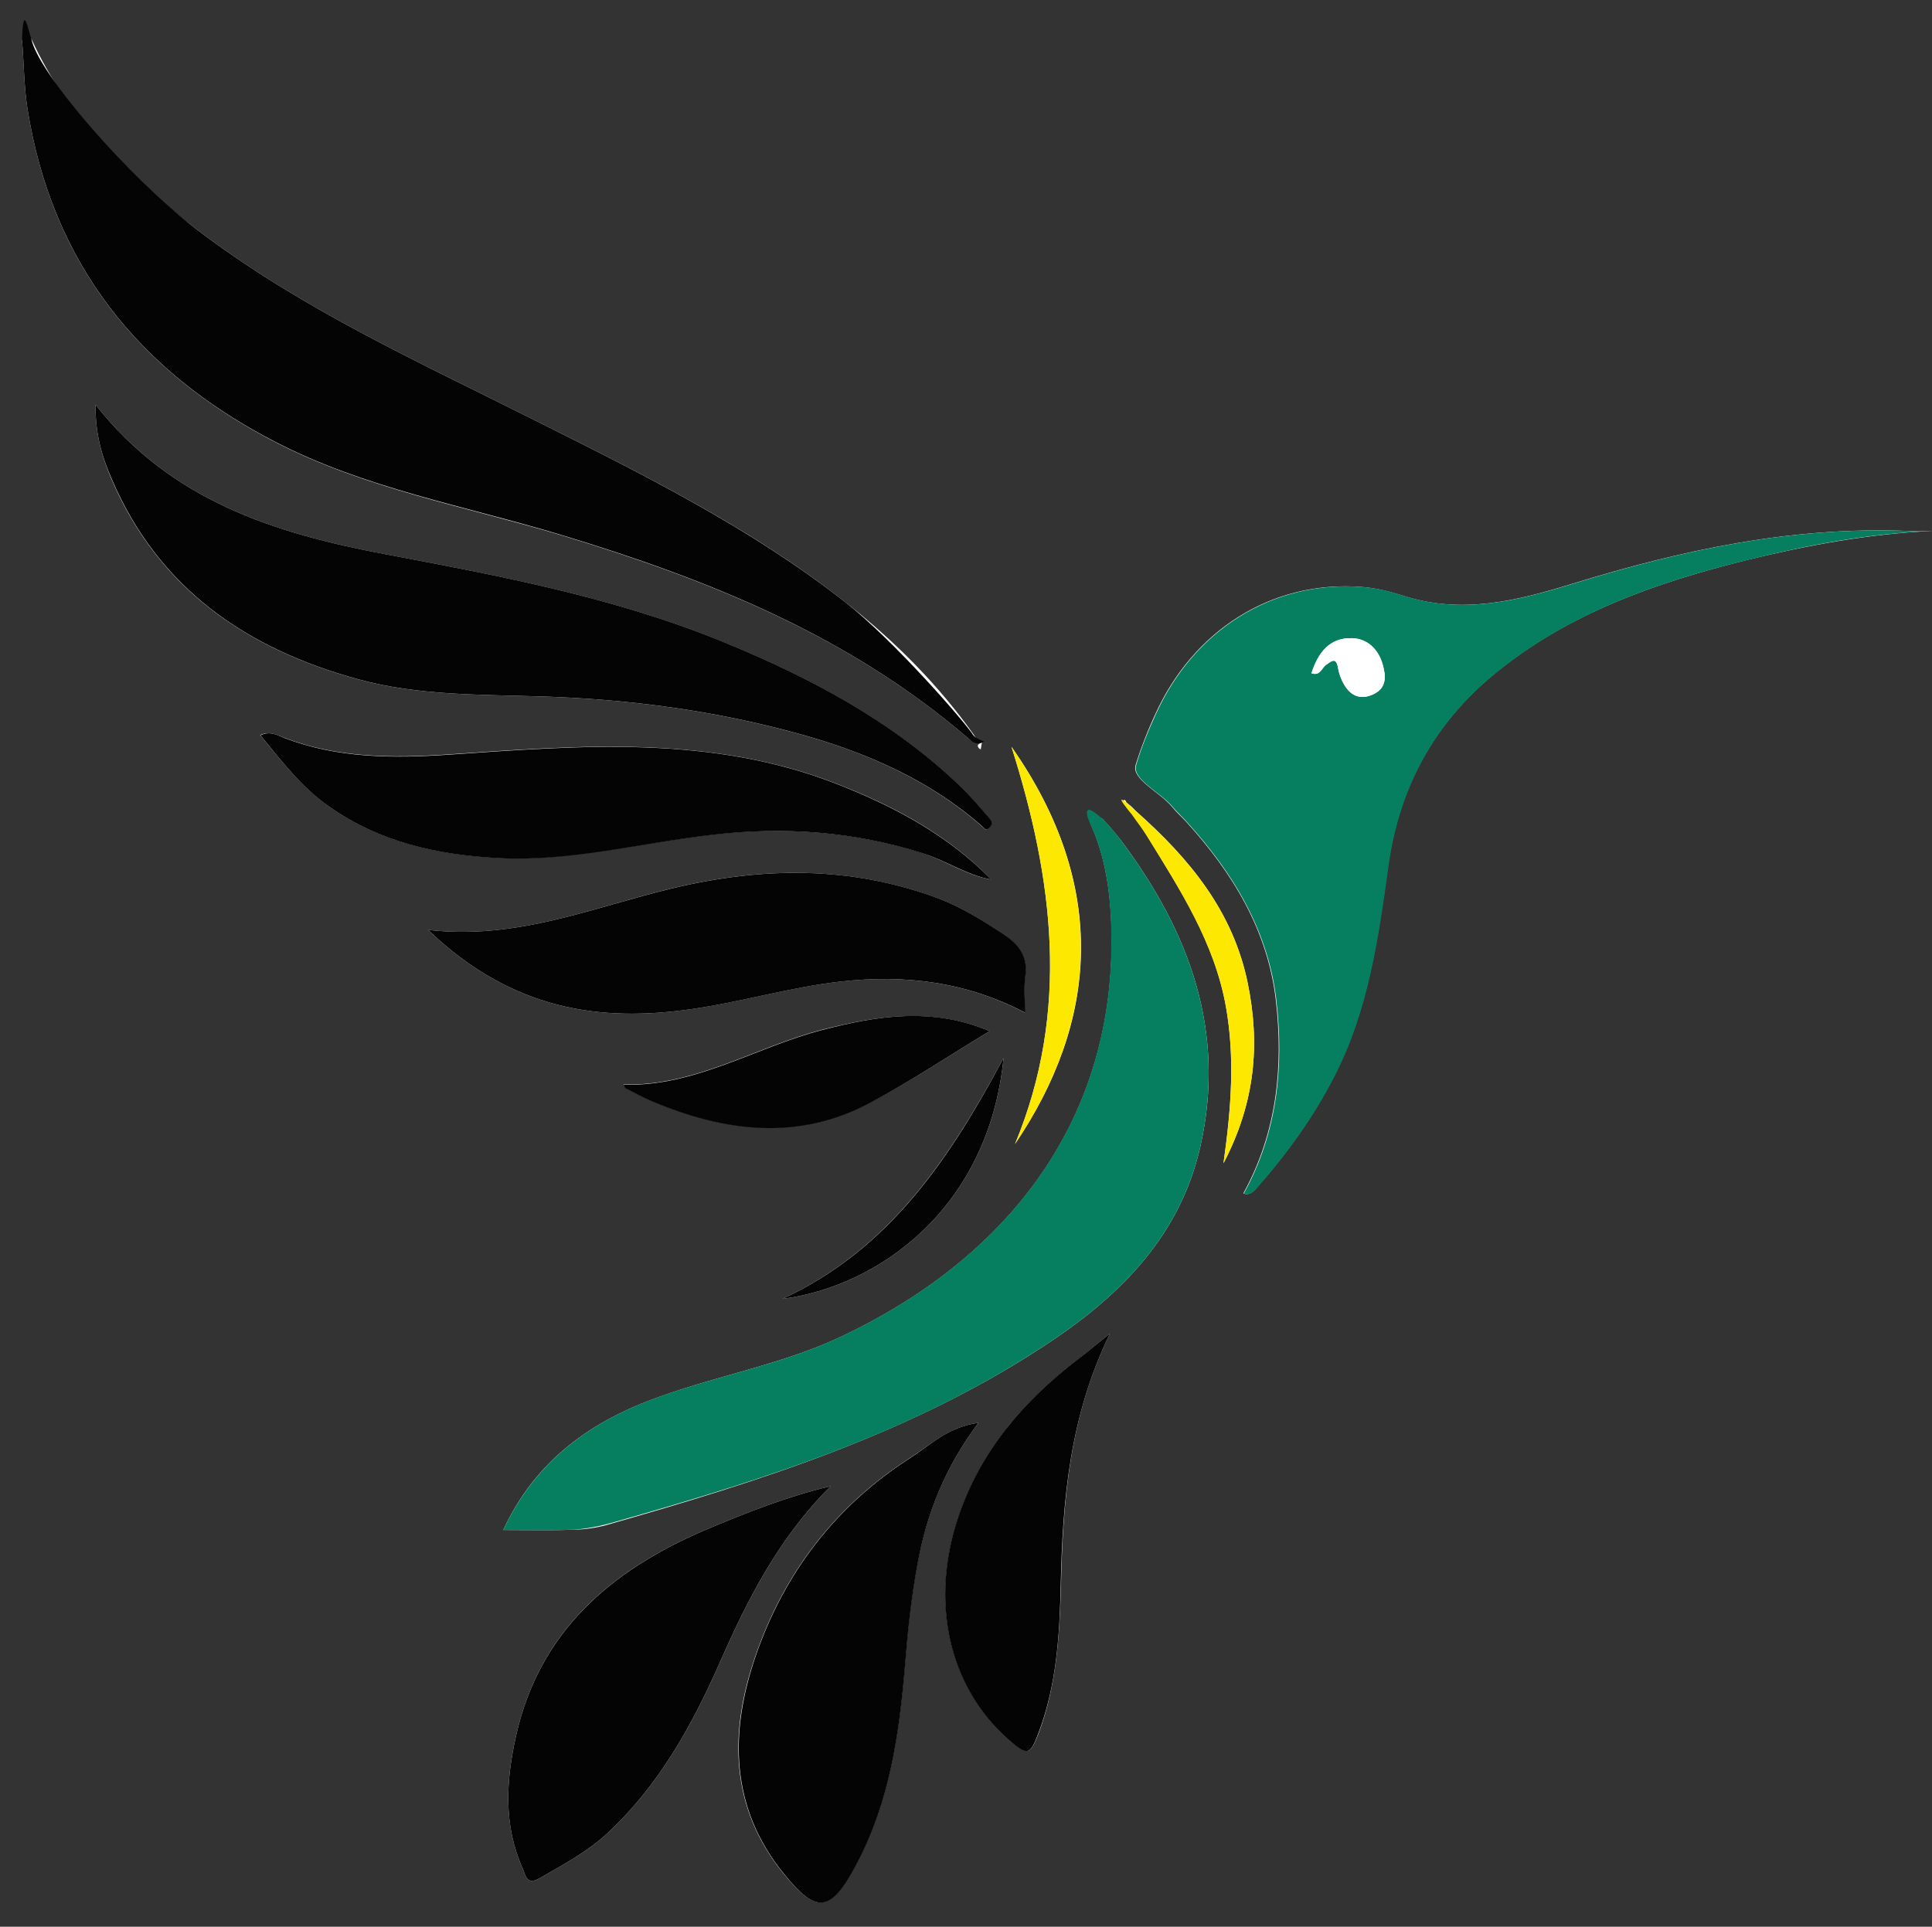 <?xml version="1.0" encoding="utf-8"?>
<!-- Generator: Adobe Illustrator 28.3.0, SVG Export Plug-In . SVG Version: 6.00 Build 0)  -->
<svg version="1.1" id="Layer_1" xmlns="http://www.w3.org/2000/svg" xmlns:xlink="http://www.w3.org/1999/xlink" x="0px" y="0px"
	 viewBox="0 0 70.98 70.8" style="enable-background:new 0 0 70.98 70.8;" xml:space="preserve">
<rect x="0" y="0" width="70.98" height="70.8" fill="#333333" stroke="none"/>
<style type="text/css">
	.st0{fill:#FFFFFF;}
	.st1{fill:#057F60;}
	.st2{fill:#040404;}
	.st3{fill:#FCE800;}
</style>
<g>
	<g>
		<path class="st0" d="M41.47,29.75c0.05,0.06,0.11,0.12,0.16,0.18c0.17,0.26,0.34,0.51,0.5,0.77c1.22,1.98,2.49,3.93,2.91,6.29
			c0.33,1.86,0.2,3.7-0.09,5.75c1.17-2.23,1.35-4.38,0.89-6.62c-0.54-2.64-2.15-4.58-4.1-6.31c-0.06-0.06-0.11-0.11-0.17-0.17
			c-0.06-0.05-0.12-0.1-0.18-0.15c-0.04-0.06-0.06-0.16-0.14-0.05c0,0,0.06,0.06,0.09,0.1C41.38,29.61,41.43,29.68,41.47,29.75z"/>
	</g>
	<g>
		<path class="st0" d="M0.81,1.48C0.88,2.32,0.88,3.17,1.01,4c0.9,5.66,4.06,9.63,9.09,12.24c3.33,1.72,7,2.37,10.53,3.43
			c5.42,1.64,10.58,3.71,14.93,7.45c0.17,0.14,0.31,0.21,0.52,0.14c-0.06,0.07-0.23,0.08-0.12,0.23c0.02,0.02,0.04,0.03,0.07,0.05
			c0.02-0.09,0.03-0.19,0.05-0.28c-0.15,0.04-0.18-0.08-0.24-0.17c-1.33-1.9-2.96-3.53-4.77-4.95c-3.5-2.76-7.47-4.72-11.43-6.7
			c-4.26-2.14-8.62-4.11-12.44-7.03C4.71,6.5,2.48,4.35,1.15,1.42"/>
	</g>
	<g>
		<path class="st0" d="M18.49,56.22c0.94,0,1.79,0.02,2.63-0.01c0.39-0.01,0.79-0.07,1.16-0.17c5.7-1.63,11.34-3.4,16.33-6.75
			c2.63-1.76,4.76-3.94,5.49-7.16c0.95-4.22-0.39-7.86-2.88-11.2c-0.22-0.29-0.46-0.57-0.71-0.83c-0.08-0.08-0.28-0.12-0.38-0.08
			c-0.16,0.06-0.08,0.21-0.02,0.35c0.57,1.31,0.72,2.72,0.73,4.12c0.04,6.93-4.01,11.81-9.88,14.6c-2.14,1.02-4.48,1.43-6.69,2.22
			C21.74,52.2,19.68,53.65,18.49,56.22z"/>
	</g>
	<g>
		<path class="st0" d="M71.01,19.51c-0.31,0-0.61,0.01-0.92,0c-4.23-0.17-8.31,0.7-12.32,1.94c-2.04,0.63-4.06,1.13-6.19,0.45
			c-0.5-0.16-1.02-0.29-1.53-0.33c-3.37-0.27-6.22,1.64-7.59,4.64c-0.29,0.62-0.56,1.31-0.74,1.91c-0.15,0.52,0.9,0.99,1.35,1.54
			c0.16,0.2,0.35,0.36,0.52,0.55c1.7,1.87,2.98,3.98,3.28,6.52c0.29,2.46,0.04,4.89-1.19,7.12c0.21,0.09,0.36-0.06,0.45-0.16
			c1.12-1.27,2.1-2.61,2.88-4.14c1.26-2.46,1.62-5.11,1.99-7.77c0.4-2.84,1.68-5.19,3.89-7.01c2.71-2.23,5.94-3.36,9.28-4.19
			C66.43,20.03,68.7,19.61,71.01,19.51z"/>
	</g>
	<g>
		<path class="st0" d="M3.51,14.87c-0.01,1.09,0.24,1.92,0.58,2.72c1.73,4.04,4.96,6.25,9.06,7.37c2.19,0.6,4.46,0.56,6.69,0.63
			c3.25,0.1,6.43,0.52,9.56,1.39c2.45,0.68,4.73,1.68,6.66,3.37c0.12,0.1,0.16,0.21,0.3,0.05c0.13-0.14,0.06-0.25-0.04-0.36
			c-0.34-0.37-0.66-0.77-1.02-1.12c-2.51-2.42-5.54-4.02-8.73-5.33c-4-1.64-8.22-2.43-12.45-3.23C10.12,19.6,6.29,18.41,3.51,14.87z
			"/>
	</g>
	<g>
		<path class="st0" d="M15.73,34.17c3.09,2.97,6.35,3.39,9.67,2.91c1.83-0.26,3.61-0.8,5.46-1.01c2.39-0.27,4.64,0.01,6.79,1.14
			c0-0.44-0.05-0.9,0.01-1.33c0.11-0.72-0.25-1.18-0.78-1.54c-0.77-0.51-1.54-1-2.42-1.33c-3.22-1.2-6.45-1.16-9.76-0.37
			C21.81,33.33,19,34.55,15.73,34.17z"/>
	</g>
	<g>
		<path class="st0" d="M35.95,52.28c-1.13,0.16-1.78,0.83-2.51,1.29c-2.75,1.76-4.64,4.24-5.69,7.29c-0.96,2.78-0.95,5.54,1.03,7.98
			c1.23,1.51,1.74,1.42,2.67-0.32c1.22-2.29,1.58-4.79,1.79-7.32c0.1-1.25,0.23-2.5,0.46-3.73C34.04,55.64,34.7,53.94,35.95,52.28z"
			/>
	</g>
	<g>
		<path class="st0" d="M36.42,32.32c-1.6-1.64-3.54-2.68-5.63-3.5c-4.66-1.83-9.48-1.43-14.29-1.1c-2.06,0.14-4.09,0.14-6.06-0.61
			c-0.27-0.1-0.53-0.26-0.88-0.1c0.78,0.95,1.51,1.9,2.51,2.61c1.85,1.31,3.98,1.78,6.19,1.9c2.69,0.14,5.31-0.57,7.96-0.86
			c2.61-0.29,5.15-0.11,7.66,0.68C34.76,31.63,35.51,32.17,36.42,32.32z"/>
	</g>
	<g>
		<path class="st0" d="M30.52,54.61c-1.6,0.38-3.12,0.98-4.63,1.62c-3.44,1.47-6.07,3.71-6.93,7.55c-0.37,1.64-0.47,3.28,0.24,4.87
			c0.11,0.24,0.13,0.65,0.62,0.37c0.87-0.5,1.76-0.97,2.51-1.67c1.89-1.76,3.1-3.96,4.12-6.27C27.48,58.73,28.64,56.48,30.52,54.61z
			"/>
	</g>
	<g>
		<path class="st0" d="M40.78,49c-0.49,0.4-0.84,0.69-1.2,0.97c-1.97,1.52-3.53,3.31-4.35,5.73c-1.06,3.11-0.4,6.27,1.85,8.24
			c0.67,0.58,0.77,0.56,1.09-0.28c0.65-1.74,0.76-3.59,0.81-5.41C39.05,55.1,39.3,52.02,40.78,49z"/>
	</g>
	<g>
		<path class="st0" d="M36.36,37.89c-2.11-0.88-4.13-0.57-6.16-0.05c-2.44,0.63-4.64,2.08-7.29,2.01c0.04,0.09,0.05,0.12,0.06,0.13
			c0.33,0.16,0.64,0.34,0.98,0.48c2.67,1.11,5.36,1.46,8.03,0.05C33.46,39.73,34.85,38.8,36.36,37.89z"/>
	</g>
	<g>
		<path class="st0" d="M37.16,27.44c1.54,4.86,2.16,9.71,0.13,14.6C40.31,37.58,40.78,32.6,37.16,27.44z"/>
	</g>
	<g>
		<path class="st0" d="M28.74,47.73c3.53-0.46,7.58-3.32,8.13-8.85C34.91,42.53,32.67,45.92,28.74,47.73z"/>
	</g>
	<g>
		<path class="st1" d="M18.49,56.22c1.2-2.57,3.25-4.02,5.77-4.91c2.22-0.79,4.56-1.2,6.69-2.22c5.87-2.79,9.92-7.67,9.88-14.6
			c-0.01-1.4-0.15-2.8-0.73-4.12c-0.06-0.14-0.27-0.55-0.11-0.61c0.1-0.04,0.44,0.26,0.52,0.34c0.26,0.26,0.5,0.54,0.71,0.83
			c2.49,3.34,3.83,6.98,2.88,11.2c-0.73,3.22-2.86,5.4-5.49,7.16c-4.99,3.34-10.3,5-16,6.63c-0.36,0.1-0.79,0.22-1.41,0.28
			c-0.05,0.01-0.11,0.01-0.16,0.01C20.22,56.24,19.4,56.22,18.49,56.22z"/>
	</g>
	<g>
		<path class="st1" d="M71.01,19.51c-2.3,0.09-4.58,0.51-6.82,1.07c-3.34,0.82-6.57,1.96-9.28,4.19c-2.22,1.82-3.49,4.17-3.89,7.01
			c-0.37,2.66-0.73,5.32-1.99,7.77c-0.78,1.52-1.76,2.87-2.88,4.14c-0.09,0.1-0.24,0.26-0.45,0.16c1.23-2.23,1.48-4.66,1.19-7.12
			c-0.3-2.53-1.58-4.65-3.28-6.52c-0.17-0.19-0.36-0.36-0.52-0.55c-0.45-0.55-1.5-1.01-1.35-1.54c0.17-0.6,0.45-1.28,0.74-1.91
			c1.37-3,4.22-4.9,7.59-4.64c0.52,0.04,1.04,0.17,1.53,0.33c2.13,0.68,4.14,0.18,6.19-0.45c4.01-1.24,8.08-2.11,12.32-1.94
			C70.39,19.52,70.7,19.51,71.01,19.51z M48.18,24.74c0.33,0.11,0.38-0.2,0.54-0.31c0.21-0.15,0.37-0.29,0.44,0.12
			c0.03,0.22,0.12,0.44,0.23,0.62c0.25,0.41,0.6,0.56,1.07,0.34c0.51-0.24,0.45-0.69,0.34-1.09c-0.15-0.55-0.55-0.96-1.14-0.97
			C48.83,23.43,48.42,24,48.18,24.74z"/>
	</g>
	<g>
		<path class="st2" d="M36.05,27.3c-0.2,0.06-0.32-0.03-0.49-0.18c-4.35-3.74-9.51-5.82-14.93-7.46c-3.53-1.07-7.21-1.71-10.53-3.43
			C5.07,13.63,1.91,9.65,1.01,4C0.88,3.17,0.88,2.32,0.81,1.48C0.85,0.04,1.03,1.1,1.15,1.42C1.38,2.66,4.71,6.5,7.2,8.41
			c3.82,2.92,8.18,4.89,12.44,7.03c3.96,1.98,7.93,3.95,11.43,6.7c1.81,1.43,4.42,4.44,4.69,4.88c0.11,0.12,0.29,0.18,0.4,0.23
			L36.05,27.3z"/>
	</g>
	<g>
		<path class="st2" d="M3.51,14.87c2.78,3.54,6.61,4.73,10.62,5.49c4.23,0.8,8.45,1.59,12.45,3.23c3.19,1.31,6.22,2.91,8.73,5.33
			c0.36,0.35,0.68,0.74,1.02,1.12c0.1,0.11,0.17,0.22,0.04,0.36c-0.14,0.16-0.19,0.05-0.3-0.05c-1.93-1.69-4.22-2.69-6.66-3.37
			c-3.13-0.87-6.31-1.29-9.56-1.39c-2.23-0.07-4.5-0.03-6.69-0.63c-4.1-1.12-7.33-3.33-9.06-7.37C3.75,16.79,3.5,15.96,3.51,14.87z"
			/>
	</g>
	<g>
		<path class="st2" d="M15.73,34.17c3.27,0.38,6.08-0.84,8.98-1.53c3.31-0.79,6.54-0.83,9.76,0.37c0.87,0.33,1.65,0.82,2.42,1.33
			c0.54,0.36,0.89,0.82,0.78,1.54c-0.06,0.43-0.01,0.89-0.01,1.33c-2.16-1.13-4.4-1.41-6.79-1.14c-1.85,0.21-3.63,0.75-5.46,1.01
			C22.08,37.56,18.82,37.14,15.73,34.17z"/>
	</g>
	<g>
		<path class="st2" d="M35.95,52.28c-1.24,1.65-1.91,3.36-2.24,5.19c-0.23,1.23-0.36,2.48-0.46,3.73c-0.21,2.53-0.57,5.03-1.79,7.32
			c-0.93,1.75-1.45,1.84-2.67,0.32c-1.98-2.44-1.98-5.2-1.03-7.98c1.05-3.05,2.94-5.53,5.69-7.29
			C34.17,53.11,34.81,52.44,35.95,52.28z"/>
	</g>
	<g>
		<path class="st2" d="M36.42,32.32c-0.91-0.16-1.66-0.7-2.53-0.97c-2.51-0.79-5.05-0.98-7.66-0.68c-2.65,0.29-5.26,1.01-7.96,0.86
			c-2.21-0.12-4.34-0.59-6.19-1.9c-1-0.7-1.73-1.66-2.51-2.61c0.35-0.17,0.61-0.01,0.88,0.1c1.97,0.75,4,0.75,6.06,0.61
			c4.81-0.33,9.63-0.74,14.29,1.1C32.88,29.65,34.82,30.69,36.42,32.32z"/>
	</g>
	<g>
		<path class="st2" d="M30.52,54.61c-1.88,1.87-3.04,4.12-4.07,6.47c-1.02,2.31-2.23,4.51-4.12,6.27c-0.75,0.7-1.64,1.17-2.51,1.67
			c-0.49,0.28-0.51-0.13-0.62-0.37c-0.71-1.59-0.61-3.22-0.24-4.87c0.86-3.84,3.5-6.08,6.93-7.55
			C27.4,55.59,28.92,54.99,30.52,54.61z"/>
	</g>
	<g>
		<path class="st2" d="M40.78,49c-1.48,3.03-1.74,6.1-1.81,9.25c-0.04,1.82-0.15,3.66-0.81,5.41c-0.31,0.84-0.42,0.87-1.09,0.28
			c-2.25-1.97-2.91-5.13-1.85-8.24c0.82-2.41,2.38-4.21,4.35-5.73C39.94,49.69,40.29,49.39,40.78,49z"/>
	</g>
	<g>
		<path class="st2" d="M36.36,37.89c-1.51,0.91-2.9,1.84-4.38,2.63c-2.66,1.42-5.36,1.07-8.03-0.05c-0.34-0.14-0.65-0.32-0.98-0.48
			c-0.02-0.01-0.02-0.04-0.06-0.13c2.65,0.07,4.85-1.38,7.29-2.01C32.23,37.32,34.25,37,36.36,37.89z"/>
	</g>
	<g>
		<path class="st3" d="M37.16,27.44c3.61,5.16,3.14,10.13,0.13,14.6C39.32,37.16,38.7,32.3,37.16,27.44z"/>
	</g>
	<g>
		<path class="st2" d="M28.74,47.73c3.94-1.81,6.18-5.2,8.13-8.85C36.32,44.41,32.27,47.27,28.74,47.73z"/>
	</g>
	<g>
		<path class="st3" d="M41.74,29.82c1.95,1.72,3.56,3.66,4.1,6.31c0.46,2.24,0.28,4.38-0.89,6.62c0.29-2.05,0.42-3.89,0.09-5.75
			c-0.42-2.36-1.69-4.31-2.91-6.29c-0.16-0.26-0.37-0.52-0.54-0.77C41.01,29.24,41.09,29.2,41.74,29.82z"/>
	</g>
	<g>
		<path class="st0" d="M48.18,24.74c0.24-0.74,0.65-1.31,1.48-1.29c0.58,0.01,0.98,0.42,1.14,0.97c0.11,0.39,0.17,0.84-0.34,1.09
			c-0.47,0.22-0.82,0.07-1.07-0.34c-0.11-0.19-0.19-0.41-0.23-0.62c-0.07-0.41-0.22-0.27-0.44-0.12
			C48.56,24.54,48.5,24.85,48.18,24.74z"/>
	</g>
</g>
</svg>
